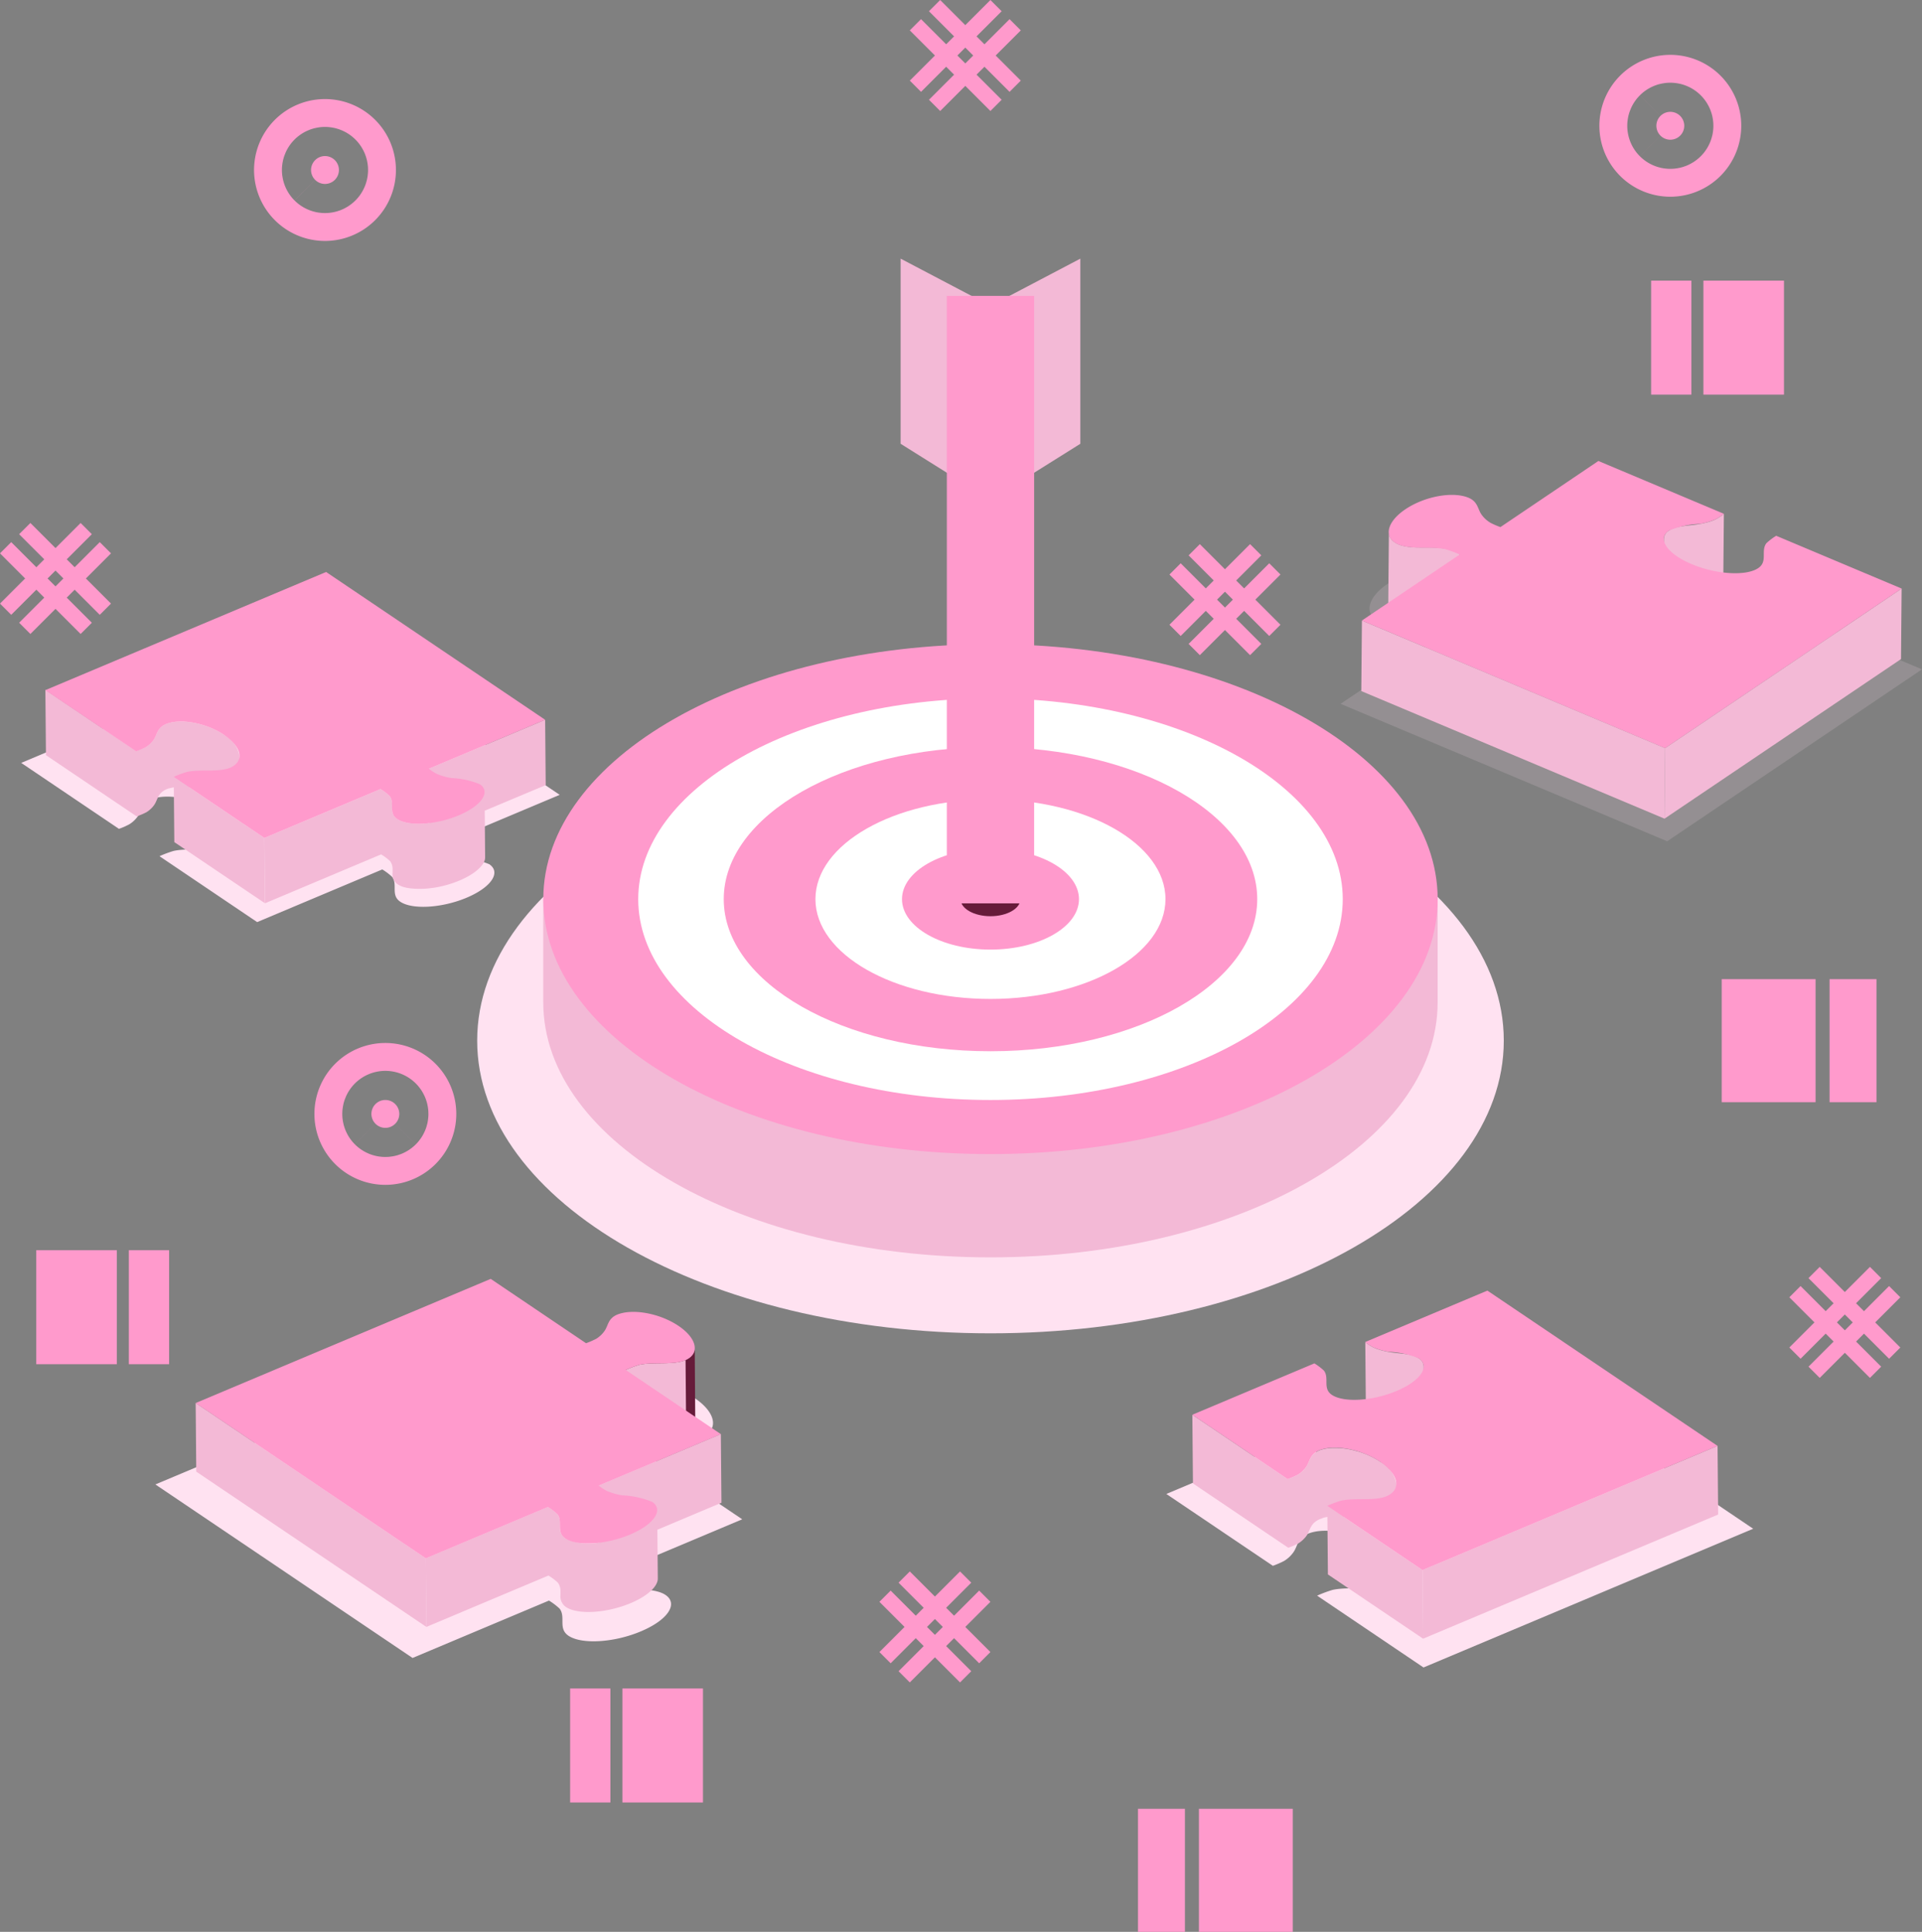 <?xml version="1.0" encoding="UTF-8"?>
<svg xmlns="http://www.w3.org/2000/svg" width="176.108" height="177.008" viewBox="0 0 176.108 177.008">
  <rect x="0" y="0" width="176.108" height="177.008" fill="#808080" stroke="none"/>
  <g id="sec5_3" transform="translate(-508.509 -519.794)">
    <g id="Group_26651" data-name="Group 26651" transform="translate(511.831 523.488)">
      <g id="Group_26650" data-name="Group 26650" transform="translate(0)">
        <g id="Group_26649" data-name="Group 26649">
          <g id="Group_26639" data-name="Group 26639" transform="translate(0 116.082)">
            <line id="Line_150" data-name="Line 150" x2="7.382" fill="none" stroke="#ff9acc" stroke-miterlimit="10" stroke-width="10.446"/>
            <line id="Line_151" data-name="Line 151" x2="3.691" transform="translate(8.482)" fill="none" stroke="#ff9acc" stroke-miterlimit="10" stroke-width="10.446"/>
          </g>
          <g id="Group_26640" data-name="Group 26640" transform="translate(154.435 91.659)">
            <line id="Line_152" data-name="Line 152" x2="8.599" fill="none" stroke="#ff9acc" stroke-miterlimit="10" stroke-width="11.275"/>
            <line id="Line_153" data-name="Line 153" x2="4.299" transform="translate(9.881)" fill="none" stroke="#ff9acc" stroke-miterlimit="10" stroke-width="11.275"/>
          </g>
          <g id="Group_26641" data-name="Group 26641" transform="translate(100.95 167.677)">
            <line id="Line_154" data-name="Line 154" x1="8.599" transform="translate(5.582)" fill="none" stroke="#ff9acc" stroke-miterlimit="10" stroke-width="11.275"/>
            <line id="Line_155" data-name="Line 155" x1="4.3" fill="none" stroke="#ff9acc" stroke-miterlimit="10" stroke-width="11.275"/>
          </g>
          <g id="Group_26642" data-name="Group 26642" transform="translate(147.966 27.243)">
            <line id="Line_156" data-name="Line 156" x1="7.383" transform="translate(4.791)" fill="none" stroke="#ff9acc" stroke-miterlimit="10" stroke-width="10.446"/>
            <line id="Line_157" data-name="Line 157" x1="3.691" fill="none" stroke="#ff9acc" stroke-miterlimit="10" stroke-width="10.446"/>
          </g>
          <g id="Group_26643" data-name="Group 26643" transform="translate(48.917 156.239)">
            <line id="Line_158" data-name="Line 158" x1="7.382" transform="translate(4.791)" fill="none" stroke="#ff9acc" stroke-miterlimit="10" stroke-width="10.446"/>
            <line id="Line_159" data-name="Line 159" x1="3.691" fill="none" stroke="#ff9acc" stroke-miterlimit="10" stroke-width="10.446"/>
          </g>
          <g id="Group_26644" data-name="Group 26644" transform="translate(83.734)">
            <line id="Line_160" data-name="Line 160" x2="1.029" y2="1.029" fill="none" stroke="#ff9acc" stroke-miterlimit="10" stroke-width="10.446"/>
            <line id="Line_161" data-name="Line 161" x2="1.029" y2="1.029" transform="translate(1.755 1.755)" fill="none" stroke="#ff9acc" stroke-miterlimit="10" stroke-width="10.446"/>
            <line id="Line_162" data-name="Line 162" x1="1.029" y2="1.029" transform="translate(1.755)" fill="none" stroke="#ff9acc" stroke-miterlimit="10" stroke-width="10.446"/>
            <line id="Line_163" data-name="Line 163" x1="1.029" y2="1.029" transform="translate(0 1.755)" fill="none" stroke="#ff9acc" stroke-miterlimit="10" stroke-width="10.446"/>
          </g>
          <g id="Group_26645" data-name="Group 26645" transform="translate(0.371 47.918)">
            <line id="Line_164" data-name="Line 164" x2="1.029" y2="1.029" fill="none" stroke="#ff9acc" stroke-miterlimit="10" stroke-width="10.446"/>
            <line id="Line_165" data-name="Line 165" x2="1.029" y2="1.029" transform="translate(1.755 1.755)" fill="none" stroke="#ff9acc" stroke-miterlimit="10" stroke-width="10.446"/>
            <line id="Line_166" data-name="Line 166" x1="1.029" y2="1.029" transform="translate(1.755)" fill="none" stroke="#ff9acc" stroke-miterlimit="10" stroke-width="10.446"/>
            <line id="Line_167" data-name="Line 167" x1="1.029" y2="1.029" transform="translate(0 1.755)" fill="none" stroke="#ff9acc" stroke-miterlimit="10" stroke-width="10.446"/>
          </g>
          <g id="Group_26646" data-name="Group 26646" transform="translate(107.526 49.857)">
            <line id="Line_168" data-name="Line 168" x2="1.029" y2="1.029" fill="none" stroke="#ff9acc" stroke-miterlimit="10" stroke-width="10.446"/>
            <line id="Line_169" data-name="Line 169" x2="1.029" y2="1.029" transform="translate(1.755 1.755)" fill="none" stroke="#ff9acc" stroke-miterlimit="10" stroke-width="10.446"/>
            <line id="Line_170" data-name="Line 170" x1="1.029" y2="1.029" transform="translate(1.755)" fill="none" stroke="#ff9acc" stroke-miterlimit="10" stroke-width="10.446"/>
            <line id="Line_171" data-name="Line 171" x1="1.029" y2="1.029" transform="translate(0 1.755)" fill="none" stroke="#ff9acc" stroke-miterlimit="10" stroke-width="10.446"/>
          </g>
          <g id="Group_26647" data-name="Group 26647" transform="translate(164.323 116.082)">
            <line id="Line_172" data-name="Line 172" x2="1.029" y2="1.029" fill="none" stroke="#ff9acc" stroke-miterlimit="10" stroke-width="10.446"/>
            <line id="Line_173" data-name="Line 173" x2="1.029" y2="1.029" transform="translate(1.755 1.755)" fill="none" stroke="#ff9acc" stroke-miterlimit="10" stroke-width="10.446"/>
            <line id="Line_174" data-name="Line 174" x1="1.029" y2="1.029" transform="translate(1.755)" fill="none" stroke="#ff9acc" stroke-miterlimit="10" stroke-width="10.446"/>
            <line id="Line_175" data-name="Line 175" x1="1.029" y2="1.029" transform="translate(0 1.755)" fill="none" stroke="#ff9acc" stroke-miterlimit="10" stroke-width="10.446"/>
          </g>
          <g id="Group_26648" data-name="Group 26648" transform="translate(80.95 143.986)">
            <line id="Line_176" data-name="Line 176" x2="1.029" y2="1.029" fill="none" stroke="#ff9acc" stroke-miterlimit="10" stroke-width="10.446"/>
            <line id="Line_177" data-name="Line 177" x2="1.029" y2="1.029" transform="translate(1.755 1.755)" fill="none" stroke="#ff9acc" stroke-miterlimit="10" stroke-width="10.446"/>
            <line id="Line_178" data-name="Line 178" x1="1.029" y2="1.029" transform="translate(1.755)" fill="none" stroke="#ff9acc" stroke-miterlimit="10" stroke-width="10.446"/>
            <line id="Line_179" data-name="Line 179" x1="1.029" y2="1.029" transform="translate(0 1.755)" fill="none" stroke="#ff9acc" stroke-miterlimit="10" stroke-width="10.446"/>
          </g>
          <path id="Path_78229" data-name="Path 78229" d="M1459.643,566.175a1.277,1.277,0,1,1-1.277-1.277A1.277,1.277,0,0,1,1459.643,566.175Z" transform="translate(-1308.641 -558.344)" fill="#ff9acc" stroke="#ff9acc" stroke-miterlimit="10" stroke-width="10.446"/>
          <path id="Path_78230" data-name="Path 78230" d="M680.8,591.777a1.277,1.277,0,1,1-1.277-1.277A1.277,1.277,0,0,1,680.8,591.777Z" transform="translate(-653.067 -579.894)" fill="#ff9acc" stroke="#ff9acc" stroke-miterlimit="10" stroke-width="10.446"/>
          <path id="Path_78231" data-name="Path 78231" d="M715.753,1138.23a1.277,1.277,0,1,1-1.277-1.277A1.277,1.277,0,0,1,715.753,1138.23Z" transform="translate(-682.489 -1039.859)" fill="#ff9acc" stroke="#ff9acc" stroke-miterlimit="10" stroke-width="10.446"/>
        </g>
      </g>
    </g>
    <g id="Group_26675" data-name="Group 26675" transform="translate(510.452 543.496)">
      <g id="Group_26655" data-name="Group 26655" transform="translate(41.78)">
        <path id="Path_78232" data-name="Path 78232" d="M821.462,986.818c-25.974,0-47.033-12-47.033-26.816s21.059-26.814,47.033-26.814S868.494,945.194,868.494,960,847.438,986.818,821.462,986.818Z" transform="translate(-774.429 -888.351)" fill="#ffe2f1"/>
        <g id="Group_26654" data-name="Group 26654" transform="translate(6.058)">
          <g id="Group_26652" data-name="Group 26652" transform="translate(0 35.323)">
            <path id="Path_78233" data-name="Path 78233" d="M812.7,1020.682v9.461c0,12.9,18.346,23.362,40.975,23.362s40.974-10.459,40.974-23.362v-9.461Z" transform="translate(-812.703 -997.321)" fill="#f3b9d6"/>
            <path id="Path_78234" data-name="Path 78234" d="M853.678,919.8c-22.629,0-40.975-10.458-40.975-23.362s18.346-23.361,40.975-23.361,40.974,10.461,40.974,23.361S876.309,919.8,853.678,919.8Z" transform="translate(-812.703 -873.079)" fill="#ff9acc"/>
            <path id="Path_78235" data-name="Path 78235" d="M899.934,941.216c-17.826,0-32.277-8.238-32.277-18.4s14.452-18.4,32.277-18.4,32.277,8.24,32.277,18.4S917.761,941.216,899.934,941.216Z" transform="translate(-858.959 -899.452)" fill="#fff"/>
            <path id="Path_78236" data-name="Path 78236" d="M941.607,960.509c-13.5,0-24.441-6.238-24.441-13.935s10.943-13.935,24.441-13.935,24.441,6.239,24.441,13.935S955.107,960.509,941.607,960.509Z" transform="translate(-900.632 -923.212)" fill="#ff9acc"/>
            <path id="Path_78237" data-name="Path 78237" d="M986.3,981.2c-8.857,0-16.037-4.093-16.037-9.143s7.18-9.143,16.037-9.143,16.037,4.094,16.037,9.143S995.16,981.2,986.3,981.2Z" transform="translate(-945.328 -948.695)" fill="#fff"/>
            <path id="Path_78238" data-name="Path 78238" d="M1028.471,1000.721c-4.478,0-8.108-2.069-8.108-4.623s3.63-4.623,8.108-4.623,8.108,2.07,8.108,4.623S1032.949,1000.721,1028.471,1000.721Z" transform="translate(-987.496 -972.737)" fill="#ff9acc"/>
            <path id="Path_78239" data-name="Path 78239" d="M1057.012,1013.933c-1.514,0-2.742-.7-2.742-1.563s1.227-1.563,2.742-1.563,2.741.7,2.741,1.563S1058.526,1013.933,1057.012,1013.933Z" transform="translate(-1016.037 -989.008)" fill="#661b3a"/>
          </g>
          <g id="Group_26653" data-name="Group 26653" transform="translate(32.742)">
            <path id="Path_78240" data-name="Path 78240" d="M1071.592,672.024v-17.8l8.233-4.324v16.964Z" transform="translate(-1063.359 -649.903)" fill="#f3b9d6"/>
            <path id="Path_78241" data-name="Path 78241" d="M1027.806,672.024v-17.8l-8.233-4.324v16.964Z" transform="translate(-1019.573 -649.903)" fill="#f3b9d6"/>
            <path id="Path_80378" data-name="Path 80378" d="M0,0V55.663" transform="translate(8.233 3.409)" fill="#e5293e" stroke="#ff9acc" stroke-width="8"/>
          </g>
        </g>
      </g>
      <g id="Group_26656" data-name="Group 26656" transform="translate(104.926 100.474)">
        <path id="Path_78242" data-name="Path 78242" d="M1173.4,1297.435l12.5-5.259a6,6,0,0,1,.977.742c.584.77-.169,1.819.81,2.48,1.207.813,4.175.635,6.63-.4.069-.029.136-.058.2-.087,2.307-1.029,3.233-2.466,2.06-3.257-.75-.506-2.041-.474-3.094-.668a6.9,6.9,0,0,1-1.544-.45,5.4,5.4,0,0,1-.843-.549l12.512-5.264,23.565,15.9-30.207,12.711-9.749-6.579c.038-.019.078-.037.121-.055a11.772,11.772,0,0,1,1.287-.473c1.454-.319,3.42.068,4.677-.46,1.539-.686,1.225-2.24-.669-3.518-1.915-1.293-4.722-1.813-6.268-1.163-.96.428-.922,1.1-1.294,1.652a2.843,2.843,0,0,1-.865.826c-.046.028-.222.117-.444.216-.184.082-.4.171-.6.239Z" transform="translate(-1173.401 -1284.724)" fill="#ffe2f1"/>
      </g>
      <g id="Group_26659" data-name="Group 26659" transform="translate(107.308 94.552)" style="isolation: isolate">
        <path id="Path_78243" data-name="Path 78243" d="M1293.868,1279.308a.9.9,0,0,0-.455-.744,1.551,1.551,0,0,0-.154-.09l-.051-.025c-.038-.019-.078-.037-.118-.053l-.029-.013-.027-.009c-.065-.025-.131-.048-.2-.068h0c-.07-.02-.142-.038-.215-.055l-.024-.006-.031-.006c-.086-.018-.174-.036-.264-.05h-.007l-.022,0c-.093-.015-.186-.028-.281-.041l-.03,0-.3-.036-.018,0-.243-.027-.285-.034-.052-.007q-.139-.018-.274-.04l-.14-.024c-.095-.017-.19-.037-.284-.058l-.051-.011c-.069-.015-.138-.032-.206-.049h-.005c-.069-.018-.137-.036-.2-.056l-.064-.02-.139-.043-.067-.023c-.047-.016-.093-.033-.139-.051l-.052-.02c-.058-.023-.115-.047-.169-.072a4.809,4.809,0,0,1-.754-.491l.055,6.288a4.82,4.82,0,0,0,.754.491c.054.025.111.049.169.072l.012.005.04.014.14.051.065.022.142.045.04.012.02.005c.068.02.137.039.206.056h0c.07.018.14.034.211.05l.02,0,.029.006c.1.021.191.041.286.058l.117.02.023,0c.09.014.181.027.273.04l.055.007.28.034h0l.185.021.074.009.3.036.024,0c.1.012.191.026.284.042l.03,0c.09.015.177.032.264.05l.056.012c.074.017.146.035.215.055s.137.044.2.069l.056.022c.04.017.08.035.119.054l.051.025a1.7,1.7,0,0,1,.154.09.9.9,0,0,1,.455.744Z" transform="translate(-1272.671 -1272.361)" fill="#f3b9d6"/>
        <path id="Path_78244" data-name="Path 78244" d="M1200.536,1328.595l.065-.014.088-.019.073-.013.062-.01.046,5.269,8.725,5.888-.056-6.287-7.227-4.877c.105.013.212.027.319.045l.074.013.12.022.086.017.114.024.08.018.187.045.052.013c.078.02.155.041.233.064l.044.014c.106.031.213.065.319.1l.016.006c.106.036.211.075.315.116l.026.01c.119.047.239.1.356.15l.017.007c.119.054.236.111.351.17l.012.006q.175.091.344.19l.006,0q.171.1.333.211a2.8,2.8,0,0,1,1.475,2q-.028-3.144-.055-6.288a2.8,2.8,0,0,0-1.475-2q-.162-.11-.333-.211l-.006,0q-.168-.1-.343-.19l-.012-.006q-.172-.089-.351-.17l-.017-.008c-.117-.053-.236-.1-.356-.15l-.007,0-.018-.007q-.158-.062-.319-.117l-.012,0c-.107-.037-.215-.07-.322-.1l-.025-.008-.016,0c-.078-.023-.157-.044-.235-.065l-.047-.012c-.064-.016-.128-.031-.192-.046l-.036-.009-.04-.008-.12-.025-.083-.016-.121-.022-.058-.01-.015,0q-.162-.026-.322-.045l-.025,0-.019,0c-.093-.01-.186-.019-.278-.025l-.023,0-.03,0c-.171-.01-.337-.014-.5-.01h-.054c-.079,0-.157.006-.234.013h0l-.015,0c-.08.007-.158.016-.235.026l-.025,0-.018,0-.094.016-.066.012-.1.021-.051.011-.007,0c-.068.016-.134.035-.2.056l-.044.014c-.064.021-.128.044-.189.069s-.093.044-.136.067l-.037.022-.046.025-.036.023-.046.03c-.024.016-.046.032-.068.049l-.038.029-.013.01c-.026.021-.05.043-.074.065l-.008.008-.054.055-.014.017-.025.028c-.016.02-.032.039-.047.059l-.021.028-.011.015-.02.032c-.013.019-.025.038-.037.058l-.026.045c-.011.019-.021.038-.031.057l-.011.02c0,.008-.007.015-.011.022q-.025.05-.048.1l-.01.022-.059.136-.045.1-.018.04c-.018.041-.038.083-.058.123-.011.022-.023.043-.035.064l-.016.03c-.018.031-.037.062-.057.092l-.04.057c-.02.028-.041.055-.063.083l-.028.035c-.029.036-.059.071-.091.107l-.008.009c-.034.037-.07.073-.107.109l-.033.031c-.028.026-.056.051-.085.076l-.044.036c-.029.024-.059.047-.09.07l-.043.032c-.046.032-.093.064-.142.095l-.016.009-.007,0-.02.01-.011.006-.024.012-.017.008-.025.013-.023.011-.026.012-.03.015-.029.013-.032.015-.045.021-.021.01-.072.032c-.165.074-.358.153-.536.214l-8.735-5.894.055,6.288,8.735,5.894c.179-.061.373-.14.537-.214l.135-.062h0l.056-.027,0,0,.04-.019.016-.008.029-.014.019-.009.022-.012.018-.009.016-.008.016-.008.01-.006.01-.006h0c.05-.031.1-.062.143-.095l.041-.031.092-.071.022-.018.02-.018c.029-.025.058-.05.084-.075l.035-.032c.037-.036.073-.072.107-.109v0l.008-.008c.031-.035.061-.07.09-.1l.029-.037c.021-.027.042-.055.061-.082l.017-.022.025-.036c.02-.031.039-.061.057-.092l.018-.034c.01-.019.021-.038.031-.057l0,0c.021-.041.04-.083.059-.124l.016-.039.045-.1c.02-.046.039-.092.06-.138,0-.007.006-.013.009-.019.016-.035.032-.07.05-.1l.02-.04.033-.06.025-.044c.012-.02.025-.039.038-.059l.031-.046.021-.028.046-.058.025-.029c.021-.024.044-.048.068-.071l.009-.009c.027-.026.056-.051.087-.076l.038-.029c.022-.017.045-.034.069-.05l.046-.03.083-.05.037-.021c.043-.023.088-.045.136-.067s.124-.048.188-.069l.044-.015Q1200.434,1328.62,1200.536,1328.595Z" transform="translate(-1188.449 -1307.801)" fill="#f3b9d6"/>
        <g id="Group_26657" data-name="Group 26657" transform="translate(21.089 14.23)">
          <path id="Path_78245" data-name="Path 78245" d="M1348.73,1337.216l.055,6.288-27.034,11.376-.056-6.288Z" transform="translate(-1321.695 -1337.216)" fill="#f3b9d6"/>
        </g>
        <g id="Group_26658" data-name="Group 26658">
          <path id="Path_78246" data-name="Path 78246" d="M1188.449,1258.68l11.183-4.706a5.354,5.354,0,0,1,.875.664c.523.688-.151,1.628.725,2.219,1.08.728,3.736.569,5.933-.356l.181-.078c2.065-.921,2.893-2.207,1.843-2.915a8.143,8.143,0,0,0-2.769-.6,6.182,6.182,0,0,1-1.382-.4,4.815,4.815,0,0,1-.754-.491l11.2-4.711,21.09,14.23-27.034,11.376-8.725-5.888.108-.05a10.513,10.513,0,0,1,1.151-.422c1.3-.286,3.061.061,4.185-.412,1.378-.614,1.1-2-.6-3.149-1.714-1.157-4.226-1.623-5.609-1.04-.859.383-.825.985-1.158,1.479a2.55,2.55,0,0,1-.774.739c-.041.025-.2.1-.4.193-.165.073-.358.153-.536.214Z" transform="translate(-1188.449 -1247.305)" fill="#ff9acc"/>
        </g>
      </g>
      <g id="Group_26662" data-name="Group 26662" transform="translate(12.294 93.476)">
        <path id="Path_78247" data-name="Path 78247" d="M634.873,1302.068c-.749-.506-2.043-.474-3.094-.668a6.884,6.884,0,0,1-1.545-.45,5.412,5.412,0,0,1-.843-.549l12.511-5.265-9.749-6.578c.039-.02.082-.039.126-.058a11.566,11.566,0,0,1,1.282-.47c1.453-.319,3.42.068,4.727-.482,1.488-.663,1.175-2.218-.72-3.5-1.915-1.293-4.722-1.813-6.314-1.143-.912.407-.876,1.08-1.247,1.632a2.849,2.849,0,0,1-.865.826c-.046.028-.221.116-.444.216-.184.082-.4.171-.6.239l-9.76-6.587-30.207,12.711,23.565,15.9,12.5-5.259a6.053,6.053,0,0,1,.976.742c.584.769-.169,1.818.81,2.48,1.207.813,4.175.635,6.631-.4.069-.029.137-.058.2-.088C635.121,1304.3,636.045,1302.859,634.873,1302.068Z" transform="translate(-588.131 -1273.105)" fill="#ffe2f1"/>
        <g id="Group_26661" data-name="Group 26661" transform="translate(3.69)" style="isolation: isolate">
          <g id="Group_26660" data-name="Group 26660" transform="translate(39.399 6.324)">
            <path id="Path_78248" data-name="Path 78248" d="M877.044,1280.459c0,.015,0,.03,0,.046s0,.032,0,.048,0,.027,0,.04,0,.031-.006.047-.006.031-.009.045l-.007.035c0,.016-.008.031-.013.046s-.006.022-.009.033l-.007.019a.991.991,0,0,1-.053.125v0a1.108,1.108,0,0,1-.069.115l-.013.018a1.191,1.191,0,0,1-.085.106l-.026.028-.03.03-.036.033-.034.03-.032.026-.06.046-.033.023-.07.045-.031.02-.064.035-.036.02-.107.051a2.913,2.913,0,0,1-.444.143q-.185.044-.383.072c-.125.018-.253.032-.383.043-.181.015-.366.023-.554.028-.41.012-.831.008-1.24.019-.184.005-.366.013-.544.028l.055,6.288c.177-.014.359-.023.543-.028.409-.012.83-.008,1.24-.019.188-.005.373-.014.554-.029.13-.01.258-.025.383-.043s.259-.043.382-.072a2.852,2.852,0,0,0,.444-.144c.037-.017.073-.033.108-.052l.03-.016.071-.04.007,0,.02-.013.073-.047.033-.023.06-.046.019-.014.014-.012.033-.03.036-.033.03-.03.018-.019.007-.009a1.182,1.182,0,0,0,.086-.106l.005-.007.007-.011a1.072,1.072,0,0,0,.069-.115h0a1.069,1.069,0,0,0,.054-.127.1.1,0,0,0,0-.01l0-.007c0-.013.008-.025.011-.038s.008-.027.011-.041l.008-.038c0-.01,0-.021.006-.031s0-.008,0-.011,0-.034.006-.051,0-.024,0-.036,0-.037,0-.056,0-.018,0-.027v-.013Z" transform="translate(-870.714 -1280.459)" fill="#661b3a"/>
            <path id="Path_78249" data-name="Path 78249" d="M861.638,1289.718l-.006,0a10.586,10.586,0,0,0-1.141.419c-.039.018-.077.035-.112.052l.055,6.287.112-.052a10.6,10.6,0,0,1,1.141-.419h.007c.1-.022.2-.04.3-.055.124-.018.251-.031.38-.042l-.055-6.288q-.194.016-.38.042Q861.786,1289.686,861.638,1289.718Z" transform="translate(-860.378 -1288.171)" fill="#661b3a"/>
          </g>
          <path id="Path_78250" data-name="Path 78250" d="M771.783,1336.7l-.055-6.288-11.2,4.712.046,5.232a4.954,4.954,0,0,1-3.1-.392,1.124,1.124,0,0,1-.494-1.022q0-.156,0-.311a1.4,1.4,0,0,0-.229-.885,5.405,5.405,0,0,0-.873-.664l-11.185,4.706.055,6.288,11.185-4.706a5.366,5.366,0,0,1,.873.664,1.293,1.293,0,0,1,.227.789c0,.1,0,.207,0,.311a1.18,1.18,0,0,0,.5,1.119c1.08.729,3.736.569,5.934-.355l.183-.079c1.462-.652,2.3-1.487,2.3-2.17q-.019-2.238-.039-4.475Z" transform="translate(-723.605 -1316.186)" fill="#f3b9d6"/>
          <path id="Path_78251" data-name="Path 78251" d="M865.868,1287.51l.055,6.287c-1.17.493-2.93.146-4.231.432a10.5,10.5,0,0,0-1.147.421l-.112.052-.055-6.288c.035-.017.073-.035.112-.052a10.373,10.373,0,0,1,1.148-.421C862.938,1287.656,864.7,1288,865.868,1287.51Z" transform="translate(-820.979 -1280.07)" fill="#f3b9d6"/>
          <path id="Path_78252" data-name="Path 78252" d="M632.537,1326.61l-21.089-14.23.055,6.288,21.089,14.231Z" transform="translate(-611.447 -1301.004)" fill="#f3b9d6"/>
          <path id="Path_78253" data-name="Path 78253" d="M653.279,1260.94a8.134,8.134,0,0,0-2.769-.6,6.147,6.147,0,0,1-1.382-.4,4.84,4.84,0,0,1-.754-.492l11.2-4.712-8.725-5.887.112-.052a10.356,10.356,0,0,1,1.148-.42c1.3-.286,3.06.061,4.231-.431,1.332-.594,1.051-1.985-.645-3.129-1.714-1.157-4.226-1.623-5.651-1.023-.816.365-.784.967-1.116,1.46a2.551,2.551,0,0,1-.774.74c-.041.025-.2.1-.4.193-.165.073-.358.153-.537.214l-8.735-5.894-27.034,11.376,21.089,14.23,11.185-4.706a5.411,5.411,0,0,1,.873.664c.523.688-.151,1.627.726,2.219,1.08.728,3.736.569,5.934-.356l.182-.079C653.5,1262.933,654.328,1261.648,653.279,1260.94Z" transform="translate(-611.447 -1240.505)" fill="#ff9acc"/>
        </g>
      </g>
      <g id="Group_26666" data-name="Group 26666" transform="translate(0 28.707)">
        <g id="Group_26663" data-name="Group 26663" transform="translate(0 5.83)">
          <path id="Path_78254" data-name="Path 78254" d="M510.452,879.781l27.717-11.663,21.623,14.59-11.481,4.831a4.9,4.9,0,0,0,.774.5,6.312,6.312,0,0,0,1.416.413,8.36,8.36,0,0,1,2.839.613c1.075.726.228,2.044-1.888,2.988l-.187.081c-2.253.948-4.977,1.112-6.084.365-.9-.607-.208-1.57-.744-2.275a5.455,5.455,0,0,0-.9-.681l-11.466,4.825-8.946-6.037.115-.053a10.708,10.708,0,0,1,1.177-.431c1.335-.293,3.139.063,4.291-.422,1.412-.629,1.125-2.055-.614-3.229-1.757-1.186-4.332-1.664-5.752-1.067-.88.392-.846,1.01-1.187,1.516a2.6,2.6,0,0,1-.793.758c-.042.026-.2.106-.4.2-.169.076-.369.158-.555.22Z" transform="translate(-510.452 -868.118)" fill="#ffe2f1"/>
        </g>
        <g id="Group_26665" data-name="Group 26665" transform="translate(2.209)" style="isolation: isolate">
          <path id="Path_78255" data-name="Path 78255" d="M535.908,908.652l.058-.013.089-.019.064-.011.063-.011.044,5.015,8.3,5.6-.052-5.984-6.88-4.642c.1.012.2.026.305.043l.067.011.118.021.079.016.114.024.072.016.18.044.048.012q.112.029.223.062l.039.012c.1.03.2.063.306.1l.011,0q.154.053.305.112l.022.008q.172.068.34.143l.015.007q.17.077.335.162l.011.005c.111.058.22.118.327.181l.006,0q.163.1.317.2a2.661,2.661,0,0,1,1.4,1.9q-.026-2.992-.053-5.984a2.66,2.66,0,0,0-1.4-1.9q-.154-.1-.317-.2l-.006,0q-.16-.094-.327-.181l-.011-.006q-.165-.085-.334-.162l-.017-.007q-.167-.075-.338-.143l-.007,0-.019-.007c-.1-.039-.2-.075-.3-.11l-.014-.005c-.1-.034-.2-.066-.3-.1l-.026-.008-.017,0q-.11-.032-.221-.061l-.049-.012-.178-.043-.036-.009-.04-.008-.109-.023-.083-.016-.111-.02-.058-.011-.015,0c-.1-.017-.2-.031-.3-.043l-.026,0-.019,0c-.088-.01-.176-.018-.262-.024l-.022,0h-.029c-.081-.005-.163-.009-.242-.011h-.007c-.075,0-.15,0-.223,0h-.056c-.074,0-.147.006-.219.012h-.007l-.016,0c-.075.006-.148.015-.22.025l-.024,0-.017,0-.085.014-.069.012-.082.018-.056.012-.007,0c-.064.016-.127.033-.188.052l-.042.014c-.061.02-.121.042-.179.066s-.089.042-.13.064l-.035.02-.044.024-.035.022-.043.029c-.023.015-.044.031-.065.047l-.037.028-.012.01c-.025.02-.048.041-.07.062l-.009.009-.05.051v0h0v0l-.014.017-.023.026c-.016.019-.031.037-.045.057l-.02.026-.01.014-.019.03-.036.056-.024.042-.031.057-.01.017-.009.019c-.017.033-.033.067-.048.1l-.008.017c-.02.046-.04.092-.06.138-.013.03-.025.06-.039.089l-.018.041c-.018.039-.036.079-.056.117l-.031.058-.017.032q-.026.044-.055.088c-.012.019-.026.037-.039.056s-.038.052-.059.078l-.027.034c-.028.034-.057.068-.088.1l-.006.006c-.032.035-.067.07-.1.1l-.032.029c-.026.024-.053.048-.081.072l-.041.034c-.028.023-.057.045-.087.067l-.04.03c-.044.031-.088.061-.135.09l-.008,0-.014.008-.009,0-.02.011-.014.007-.024.012-.016.008-.028.014-.023.011-.029.014-.036.017-.022.01-.041.019-.023.01-.068.03c-.157.07-.342.147-.515.2l-8.312-5.609.053,5.984,8.312,5.61c.173-.058.358-.134.515-.2l.068-.031.012-.005.052-.024.019-.009.038-.018.024-.012.029-.014.018-.009.028-.014.014-.007.024-.012.011-.006.019-.01.007,0,.012-.006h0c.047-.029.091-.059.135-.09l.041-.031q.044-.032.085-.066l.022-.017.02-.018c.027-.023.053-.047.079-.07l.034-.031c.035-.034.069-.069.1-.1h0l.006-.007q.046-.05.087-.1l.027-.034c.021-.026.04-.053.059-.079l.014-.019.025-.036c.02-.029.038-.058.055-.088l.023-.042.025-.046v0c.02-.039.039-.079.057-.12l.015-.033.046-.107q.026-.062.054-.123l.011-.023c.015-.032.03-.064.045-.1l.02-.039c.01-.019.02-.037.031-.056l.025-.042c.011-.019.024-.038.036-.056s.019-.029.029-.043l.02-.027.044-.055.024-.028q.03-.034.064-.067l.009-.009c.025-.024.053-.048.083-.072l.036-.028.065-.047.043-.028.078-.047.036-.02c.041-.022.084-.043.13-.064s.117-.046.178-.066l.042-.014C535.782,908.686,535.844,908.668,535.908,908.652Z" transform="translate(-524.406 -888.862)" fill="#f3b9d6"/>
          <path id="Path_78256" data-name="Path 78256" d="M677,922.839l-.053-5.984-10.657,4.484.044,4.98h-.01l-.069.008c-.085.009-.17.018-.253.025l-.025,0-.183.013-.068,0-.137.006h-.05q-.161,0-.316,0h-.041c-.086,0-.171-.006-.254-.011h-.019c-.078-.005-.154-.012-.228-.02l-.056-.006c-.064-.008-.127-.016-.188-.026l-.022,0c-.066-.011-.13-.024-.193-.037l-.048-.011q-.088-.02-.172-.044l-.024-.007-.034-.011-.091-.029-.045-.017-.074-.029-.041-.017-.07-.031-.039-.019-.069-.036-.032-.017c-.032-.019-.063-.038-.093-.058a1.071,1.071,0,0,1-.47-.975q0-.146,0-.291a1.331,1.331,0,0,0-.218-.845,5.054,5.054,0,0,0-.832-.632l-10.644,4.479.053,5.984,10.643-4.479a5.018,5.018,0,0,1,.832.632,1.236,1.236,0,0,1,.216.755q0,.145,0,.29a1.125,1.125,0,0,0,.472,1.067c.03.02.061.039.093.058l.033.018.068.036.039.019.07.032.041.017.023.009.053.019.044.016.088.029.037.012.006,0,.016,0c.057.016.115.031.175.045l.025.006.021,0c.064.014.128.027.2.038h0l.016,0c.062.01.127.019.192.027l.028,0,.026,0c.075.008.151.015.229.021h.021c.083.006.168.009.255.011h.039q.155,0,.316,0h.052l.136-.006.068,0,.2-.013h.012c.084-.007.169-.016.255-.025l.067-.008c.075-.009.151-.019.227-.03l.028,0h.009l.213-.034.036-.006.179-.032.08-.016.136-.028.09-.02.128-.029.034-.008.029-.008c.115-.028.231-.058.346-.09l.046-.013q.176-.05.351-.106l.035-.012q.179-.059.357-.124l.021-.008q.184-.069.365-.144l.174-.075c.081-.036.159-.073.236-.11l.077-.039.147-.075.084-.045.13-.073.08-.046.048-.028.078-.049.069-.043q.071-.046.137-.091l.044-.03c.058-.04.114-.081.167-.122l.04-.032c.031-.025.063-.049.093-.075l.017-.015c.039-.033.075-.066.112-.1l.049-.044c.05-.048.1-.1.142-.143h0c.038-.042.074-.084.107-.126l.031-.04c.018-.023.036-.046.052-.069l.012-.018.023-.035c.019-.029.037-.058.053-.088.007-.012.014-.024.02-.036l.012-.021c.016-.031.03-.061.043-.092l.006-.016c.009-.021.017-.043.024-.064s.008-.027.012-.04l.006-.021c.008-.031.016-.061.021-.091,0-.006,0-.013,0-.019s0-.013,0-.019a.812.812,0,0,0,.007-.1v-.01q-.018-2.13-.037-4.259Z" transform="translate(-631.15 -903.311)" fill="#f3b9d6"/>
          <g id="Group_26664" data-name="Group 26664">
            <path id="Path_78257" data-name="Path 78257" d="M524.406,842.11l25.729-10.827,20.072,13.544-10.657,4.484a4.539,4.539,0,0,0,.718.468,5.868,5.868,0,0,0,1.315.383,7.762,7.762,0,0,1,2.636.569c1,.674.212,1.9-1.753,2.773l-.174.075c-2.092.88-4.62,1.032-5.647.338-.834-.563-.193-1.457-.691-2.112a5.054,5.054,0,0,0-.832-.632l-10.644,4.479-8.3-5.6.107-.049a9.867,9.867,0,0,1,1.093-.4c1.239-.272,2.914.058,3.983-.392,1.311-.584,1.044-1.908-.57-3-1.631-1.1-4.021-1.544-5.339-.99-.817.364-.785.937-1.1,1.408a2.415,2.415,0,0,1-.736.7c-.039.024-.187.1-.375.182-.157.07-.342.147-.515.2Z" transform="translate(-524.406 -831.283)" fill="#ff9acc"/>
          </g>
        </g>
      </g>
      <g id="Group_26674" data-name="Group 26674" transform="translate(120.892 18.536)">
        <g id="Group_26667" data-name="Group 26667" transform="translate(0 6.498)" opacity="0.16">
          <path id="Path_78258" data-name="Path 78258" d="M1327.548,820.665l-12.381-5.21a5.932,5.932,0,0,0-.967.735c-.579.762.167,1.8-.8,2.457-1.2.806-4.136.63-6.569-.393l-.2-.087c-2.286-1.019-3.2-2.442-2.04-3.226.743-.5,2.024-.469,3.065-.661a6.8,6.8,0,0,0,1.529-.446,5.289,5.289,0,0,0,.835-.544l-12.4-5.216-9.669,6.525c-.2-.067-.416-.156-.6-.238-.219-.1-.391-.184-.436-.212a2.823,2.823,0,0,1-.857-.818c-.368-.547-.332-1.214-1.235-1.617-1.578-.665-4.358-.149-6.256,1.131-1.876,1.266-2.187,2.807-.713,3.464,1.3.546,3.243.161,4.682.478a11.441,11.441,0,0,1,1.271.465l.124.058-9.659,6.517,29.927,12.593Z" transform="translate(-1274.274 -808.072)" fill="#ffe2f1"/>
        </g>
        <g id="Group_26673" data-name="Group 26673" transform="translate(1.898)" style="isolation: isolate">
          <path id="Path_78259" data-name="Path 78259" d="M1461.148,799.906a.927.927,0,0,1,.468-.765,1.7,1.7,0,0,1,.158-.093l.053-.026c.039-.019.079-.037.121-.054l.03-.013.028-.01c.066-.025.134-.049.2-.069h0c.071-.021.145-.039.22-.056l.026-.007.034-.006c.088-.019.176-.036.267-.051l.008,0,.03,0q.135-.022.274-.04l.037-.005.3-.036.018,0,.068-.008.2-.023.282-.034.057-.007c.094-.012.186-.026.276-.04l.144-.024c.1-.018.2-.038.293-.06l.055-.012c.07-.016.14-.032.209-.05h.007c.071-.018.14-.037.21-.057l.064-.019.142-.045.07-.024.138-.05.057-.022c.06-.024.119-.048.175-.074a4.921,4.921,0,0,0,.775-.505l-.057,6.461a4.915,4.915,0,0,1-.776.505c-.056.026-.115.05-.176.075l-.013.005-.039.014c-.047.018-.094.035-.143.052l-.068.023-.142.045-.044.014-.022.006c-.069.02-.138.039-.208.057l-.009,0c-.068.018-.137.034-.207.049l-.023.006-.034.007c-.1.021-.195.041-.292.059l-.12.021-.026,0q-.135.022-.273.04l-.061.008-.273.033h-.009l-.194.022-.1.011-.3.036-.036,0q-.14.018-.276.04l-.037.006c-.092.015-.181.033-.269.052l-.057.012c-.076.017-.15.036-.221.057h0c-.071.021-.14.045-.207.07l-.058.023c-.042.017-.082.035-.121.055l-.053.026a1.605,1.605,0,0,0-.158.093.925.925,0,0,0-.467.764Z" transform="translate(-1433.421 -792.766)" fill="#f3b9d6"/>
          <path id="Path_78260" data-name="Path 78260" d="M1301.849,814.8c0-.012-.005-.025-.008-.037s-.005-.022-.007-.033,0-.008,0-.012,0-.034-.006-.051,0-.026,0-.039,0-.036,0-.054,0-.021,0-.031v-.013l.057-6.461c0,.015,0,.029,0,.044s0,.036,0,.054,0,.026,0,.039,0,.034.006.051.006.03.009.045,0,.025.007.037l.013.046c0,.012.006.023.01.035l.007.018a1.039,1.039,0,0,0,.055.13v0a1.031,1.031,0,0,0,.072.118l.013.019a1.131,1.131,0,0,0,.088.109l.027.029.031.031.037.034.034.03.034.027.062.047.033.024.074.048.029.018.071.039.032.018c.036.018.073.036.111.053.074.031.15.059.228.084.026.008.054.015.08.022.053.016.107.031.161.044l.044.009c.062.014.125.027.188.038l.077.013c.06.01.12.018.18.026l.06.007q.118.014.239.023l.153.01.129.008.158.006.127,0,.3.006h.008l.36,0,.229,0,.113,0,.194,0h.05l.084,0,.147.006.137.007.142.009.048,0h0l.157.015.032,0q.1.011.2.025l.023,0c.1.015.2.032.291.052l.009,0,.01,0,.013,0,.021.006.016,0,.027.008.021.007.034.011.022.007.041.013.024.008.045.015.026.009.05.017.028.01.051.018.033.011.048.017.039.014.047.017.042.016.048.018.042.016.049.019.043.017.048.019.043.017.048.019.042.017.051.021.037.015.084.037.115.053-.057,6.461-.116-.053-.084-.037-.028-.012-.06-.025-.034-.014-.055-.022-.039-.015-.053-.021-.04-.016-.051-.02-.042-.016-.048-.018-.041-.015-.049-.018-.038-.014-.047-.017-.042-.015-.039-.014-.041-.014-.037-.013-.036-.012-.035-.012-.032-.011-.033-.011-.029-.009-.027-.009-.026-.008-.022-.007-.02-.006-.019-.006-.014,0-.018,0c-.095-.021-.192-.038-.292-.053-.073-.011-.148-.021-.223-.029l-.038,0q-.1-.01-.2-.018l-.14-.009L1306,816l-.145-.005-.138,0-.189,0-.119,0-.226,0-.3,0h-.074l-.3-.006h-.015l-.124,0-.148-.006-.134-.008-.147-.01h-.016c-.076-.006-.151-.014-.225-.022l-.056-.007-.112-.014v0h0v0l-.071-.012-.076-.013c-.064-.011-.127-.024-.188-.038l-.045-.009-.012,0c-.051-.012-.1-.028-.151-.042-.026-.008-.052-.013-.078-.022-.078-.025-.155-.053-.228-.084-.038-.017-.075-.035-.111-.053l-.037-.02-.066-.037-.008,0-.024-.015-.072-.046-.035-.025-.061-.046-.02-.015h0l-.014-.013-.033-.029-.038-.035-.03-.031-.019-.02-.008-.01a1.152,1.152,0,0,1-.088-.109l-.006-.007-.007-.012a1.046,1.046,0,0,1-.071-.118h0v0a1.044,1.044,0,0,1-.054-.129l0-.011v0h0v0l0-.009c0-.011-.007-.023-.01-.034S1301.852,814.818,1301.849,814.8Z" transform="translate(-1299.357 -801.574)" fill="#f3b9d6"/>
          <g id="Group_26669" data-name="Group 26669" transform="translate(0 14.623)">
            <g id="Group_26668" data-name="Group 26668">
              <path id="Path_78261" data-name="Path 78261" d="M1286.323,859.411l-.057,6.461,27.781,11.69.057-6.461Z" transform="translate(-1286.267 -859.411)" fill="#f3b9d6"/>
            </g>
          </g>
          <g id="Group_26670" data-name="Group 26670" transform="translate(27.781 11.69)">
            <path id="Path_78262" data-name="Path 78262" d="M1461.848,855.5l-.057,6.461,21.671-14.623.057-6.461Z" transform="translate(-1461.791 -840.876)" fill="#f3b9d6"/>
          </g>
          <g id="Group_26672" data-name="Group 26672" transform="translate(0.057)">
            <g id="Group_26671" data-name="Group 26671">
              <path id="Path_78263" data-name="Path 78263" d="M1336.077,778.707l-11.493-4.836a5.486,5.486,0,0,0-.9.682c-.537.707.155,1.672-.746,2.28-1.11.749-3.839.585-6.1-.365l-.188-.081c-2.121-.946-2.971-2.267-1.893-2.995a8.377,8.377,0,0,1,2.845-.614,6.3,6.3,0,0,0,1.42-.414,4.919,4.919,0,0,0,.775-.505l-11.506-4.842-8.975,6.057c-.186-.063-.386-.145-.556-.221-.2-.09-.363-.171-.4-.2a2.614,2.614,0,0,1-.8-.759c-.342-.508-.308-1.127-1.147-1.5-1.465-.617-4.045-.138-5.808,1.05-1.742,1.176-2.03,2.605-.661,3.216,1.2.507,3.01.15,4.346.444a10.577,10.577,0,0,1,1.18.432l.116.053-8.966,6.05,27.781,11.689Z" transform="translate(-1286.625 -767.017)" fill="#ff9acc"/>
            </g>
          </g>
        </g>
      </g>
    </g>
  </g>
</svg>
